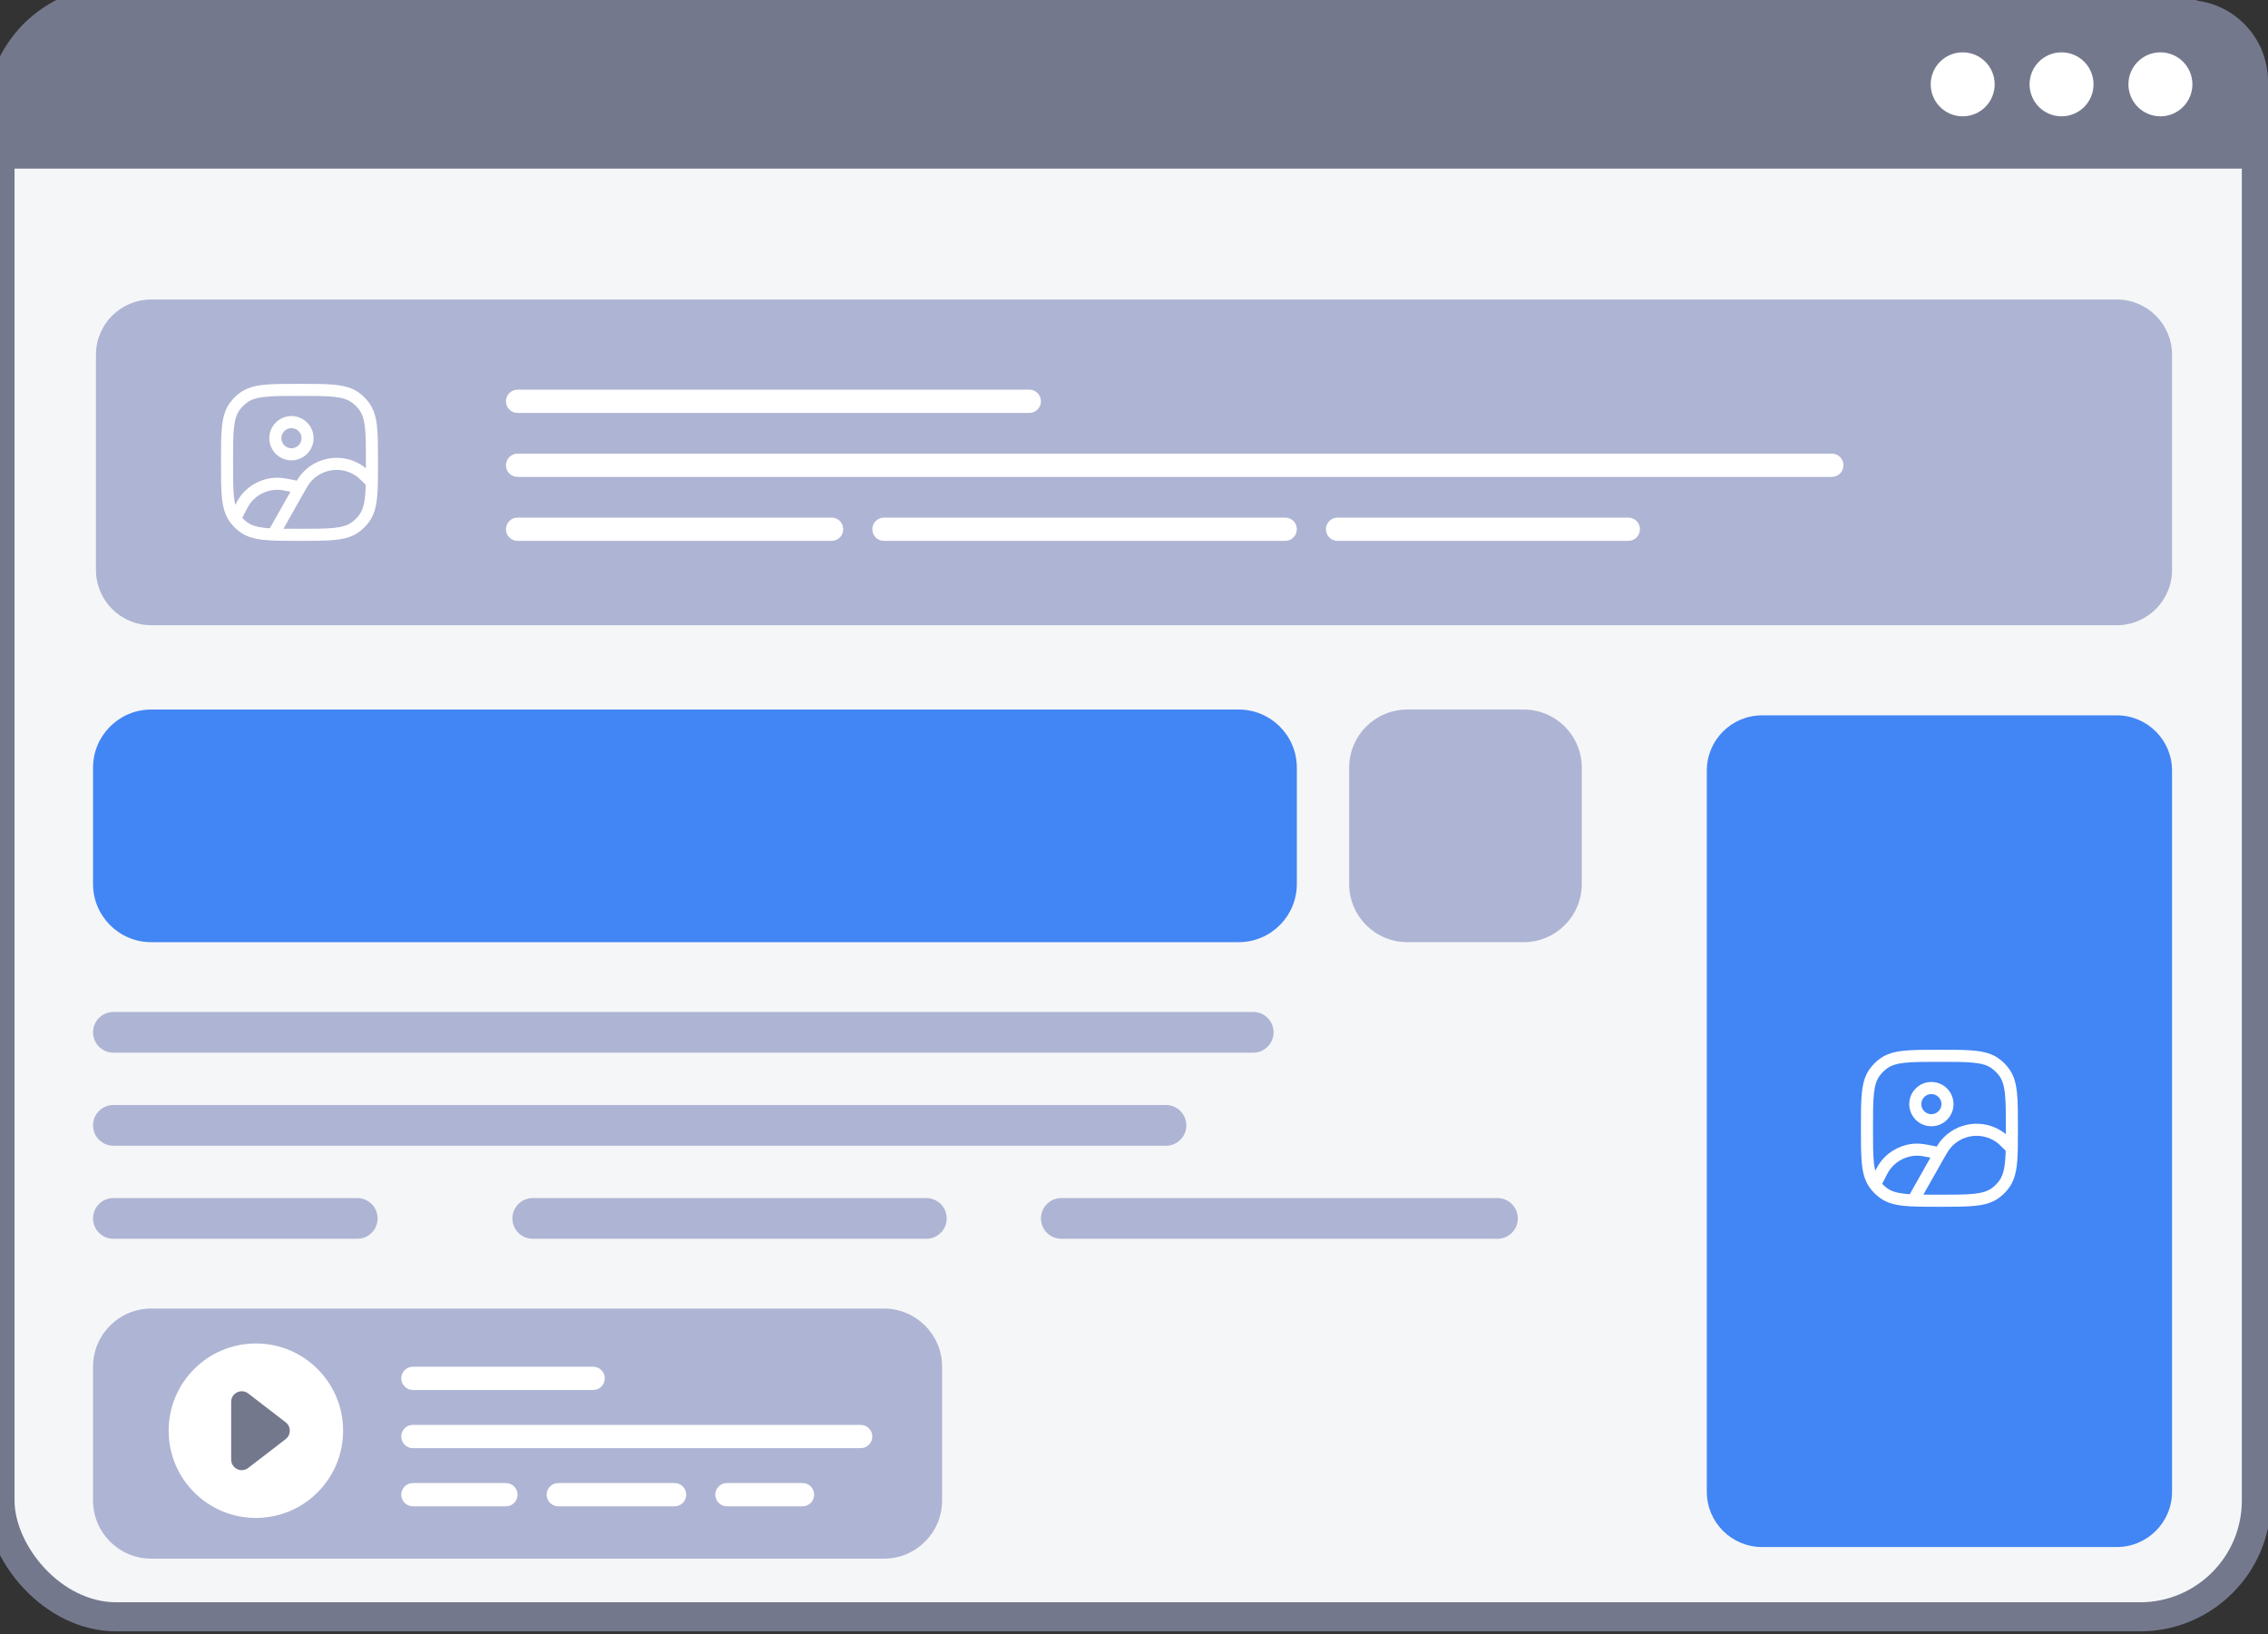 <?xml version="1.0" encoding="UTF-8" standalone="no"?><svg width="390" height="281" viewBox="0 0 390 281" fill="none" xmlns="http://www.w3.org/2000/svg">
<rect x="0" y="0" width="390" height="281" fill="#333333" stroke="none"/>
<g clip-path="url(#clip0_43_660)">
<rect
  x="0"
  y="0"
  width="388"
  height="278"
  rx="20"
  ry="20"
  fill="#F5F6F8"
  stroke="#74788D"
  stroke-width="5px"
/>
<path d="M0 13.994C0 6.265 6.265 0 13.994 0H376.006C383.735 0 390 6.265 390 13.994V29H0V13.994Z" fill="#74788D"/>
<path d="M343 14.5C343 17.538 340.538 20 337.5 20C334.462 20 332 17.538 332 14.5C332 11.462 334.462 9 337.5 9C340.538 9 343 11.462 343 14.5Z" fill="#ffffff"/>
<path d="M360 14.5C360 17.538 357.538 20 354.5 20C351.462 20 349 17.538 349 14.5C349 11.462 351.462 9 354.5 9C357.538 9 360 11.462 360 14.5Z" fill="#ffffff"/>
<path d="M377 14.5C377 17.538 374.538 20 371.5 20C368.462 20 366 17.538 366 14.5C366 11.462 368.462 9 371.5 9C374.538 9 377 11.462 377 14.5Z" fill="#ffffff"/>
<path d="M16.5 61C16.5 55.753 20.753 51.5 26 51.5H364C369.247 51.5 373.5 55.753 373.5 61V98C373.5 103.247 369.247 107.5 364 107.5H26C20.753 107.5 16.5 103.247 16.5 98V61Z" fill="#aeb4d3" />
<path d="M87 69C87 67.895 87.895 67 89 67H177C178.105 67 179 67.895 179 69C179 70.105 178.105 71 177 71H89C87.895 71 87 70.105 87 69Z" fill="white"/>
<path d="M87 80C87 78.895 87.895 78 89 78H315C316.105 78 317 78.895 317 80C317 81.105 316.105 82 315 82H89C87.895 82 87 81.105 87 80Z" fill="white"/>
<path d="M87 91C87 89.895 87.895 89 89 89H143C144.105 89 145 89.895 145 91C145 92.105 144.105 93 143 93H89C87.895 93 87 92.105 87 91Z" fill="white"/>
<path d="M150 91C150 89.895 150.895 89 152 89H221C222.105 89 223 89.895 223 91C223 92.105 222.105 93 221 93H152C150.895 93 150 92.105 150 91Z" fill="white"/>
<path d="M228 91C228 89.895 228.895 89 230 89H280C281.105 89 282 89.895 282 91C282 92.105 281.105 93 280 93H230C228.895 93 228 92.105 228 91Z" fill="white"/>
<path fill-rule="evenodd" clip-rule="evenodd" d="M50.115 71.539C48.012 71.539 46.308 73.243 46.308 75.346C46.308 77.449 48.012 79.154 50.115 79.154C52.218 79.154 53.923 77.449 53.923 75.346C53.923 73.243 52.218 71.539 50.115 71.539ZM48.385 75.346C48.385 74.39 49.159 73.615 50.115 73.615C51.071 73.615 51.846 74.39 51.846 75.346C51.846 76.302 51.071 77.077 50.115 77.077C49.159 77.077 48.385 76.302 48.385 75.346Z" fill="white"/>
<path fill-rule="evenodd" clip-rule="evenodd" d="M57.68 66.171C56.099 66 54.105 66 51.563 66H51.437C48.895 66 46.901 66 45.32 66.171C43.706 66.346 42.398 66.709 41.282 67.52C40.606 68.012 40.012 68.606 39.52 69.282C38.709 70.398 38.346 71.706 38.171 73.32C38 74.901 38 76.894 38 79.437V79.563C38 82.106 38 84.099 38.171 85.68C38.346 87.294 38.709 88.602 39.52 89.718C39.538 89.743 39.556 89.767 39.574 89.791C40.055 90.437 40.63 91.006 41.282 91.48C42.398 92.291 43.706 92.654 45.32 92.829C46.901 93 48.894 93 51.437 93H51.563C54.105 93 56.099 93 57.68 92.829C59.294 92.654 60.602 92.291 61.718 91.48C62.394 90.988 62.988 90.394 63.48 89.718C64.684 88.06 64.917 85.945 64.979 82.962C65 81.948 65 80.802 65 79.508V79.437C65 76.894 65 74.901 64.829 73.32C64.654 71.706 64.291 70.398 63.48 69.282C62.988 68.606 62.394 68.012 61.718 67.52C60.602 66.709 59.294 66.346 57.68 66.171ZM42.503 69.201C43.206 68.69 44.106 68.392 45.543 68.236C47 68.078 48.881 68.077 51.5 68.077C54.119 68.077 56 68.078 57.457 68.236C58.894 68.392 59.794 68.69 60.497 69.201C60.997 69.564 61.436 70.003 61.799 70.503C62.31 71.206 62.608 72.106 62.764 73.543C62.922 75 62.923 76.881 62.923 79.5C62.923 79.853 62.923 80.193 62.923 80.521C62.776 80.397 62.637 80.287 62.501 80.19C59.079 77.761 54.359 78.404 51.713 81.661C51.493 81.931 51.283 82.248 51.045 82.642L50.872 82.608C49.35 82.303 48.418 82.117 47.543 82.135C45.205 82.185 43.007 83.26 41.533 85.075C41.158 85.535 40.842 86.075 40.461 86.808C40.366 86.416 40.292 85.971 40.236 85.457C40.078 84 40.077 82.119 40.077 79.5C40.077 76.881 40.078 75 40.236 73.543C40.392 72.106 40.69 71.206 41.201 70.503C41.564 70.003 42.003 69.564 42.503 69.201ZM61.298 81.884C61.641 82.127 62.038 82.508 62.892 83.361C62.812 86.089 62.538 87.48 61.799 88.497C61.436 88.997 60.997 89.436 60.497 89.799C59.794 90.31 58.894 90.608 57.457 90.764C56 90.922 54.119 90.923 51.5 90.923C50.473 90.923 49.559 90.923 48.74 90.913L51.951 85.233C52.131 84.915 52.287 84.638 52.427 84.394C52.869 83.62 53.108 83.237 53.325 82.971C55.281 80.564 58.769 80.088 61.298 81.884ZM46.442 90.758C46.428 90.784 46.414 90.81 46.402 90.837C46.1 90.817 45.814 90.793 45.543 90.764C44.106 90.608 43.206 90.31 42.503 89.799C42.196 89.577 41.913 89.326 41.656 89.049C42.433 87.494 42.755 86.864 43.145 86.384C44.235 85.043 45.859 84.248 47.587 84.212C48.12 84.2 48.709 84.297 49.955 84.543L46.442 90.758Z" fill="white"/>
<path d="M16 132C16 126.477 20.477 122 26 122H213C218.523 122 223 126.477 223 132V152C223 157.523 218.523 162 213 162H26C20.477 162 16 157.523 16 152V132Z" fill="#4285F4"/>
<path d="M232 132C232 126.477 236.477 122 242 122H262C267.523 122 272 126.477 272 132V152C272 157.523 267.523 162 262 162H242C236.477 162 232 157.523 232 152V132Z" fill="#aeb4d3"/>
<path d="M16 177.5C16 175.567 17.567 174 19.5 174H215.5C217.433 174 219 175.567 219 177.5C219 179.433 217.433 181 215.5 181H19.5C17.567 181 16 179.433 16 177.5Z" fill="#aeb4d3"/>
<path d="M16 193.5C16 191.567 17.567 190 19.5 190H200.5C202.433 190 204 191.567 204 193.5C204 195.433 202.433 197 200.5 197H19.5C17.567 197 16 195.433 16 193.5Z" fill="#aeb4d3"/>
<path d="M16 209.5C16 207.567 17.567 206 19.5 206H61.431C63.364 206 64.931 207.567 64.931 209.5C64.931 211.433 63.364 213 61.431 213H19.5C17.567 213 16 211.433 16 209.5Z" fill="#aeb4d3"/>
<path d="M88.109 209.5C88.109 207.567 89.676 206 91.609 206H159.294C161.227 206 162.794 207.567 162.794 209.5C162.794 211.433 161.227 213 159.294 213H91.609C89.676 213 88.109 211.433 88.109 209.5Z" fill="#aeb4d3"/>
<path d="M179 209.5C179 207.567 180.567 206 182.5 206H257.5C259.433 206 261 207.567 261 209.5C261 211.433 259.433 213 257.5 213H182.5C180.567 213 179 211.433 179 209.5Z" fill="#aeb4d3"/>
<path d="M293.5 132.5C293.5 127.253 297.753 123 303 123H364C369.247 123 373.5 127.253 373.5 132.5V256.5C373.5 261.747 369.247 266 364 266H303C297.753 266 293.5 261.747 293.5 256.5V132.5Z" fill="#4285F4"/>
<path fill-rule="evenodd" clip-rule="evenodd" d="M332.115 186.038C330.012 186.038 328.308 187.743 328.308 189.846C328.308 191.949 330.012 193.654 332.115 193.654C334.218 193.654 335.923 191.949 335.923 189.846C335.923 187.743 334.218 186.038 332.115 186.038ZM330.385 189.846C330.385 188.89 331.16 188.115 332.115 188.115C333.071 188.115 333.846 188.89 333.846 189.846C333.846 190.802 333.071 191.577 332.115 191.577C331.16 191.577 330.385 190.802 330.385 189.846Z" fill="white"/>
<path fill-rule="evenodd" clip-rule="evenodd" d="M339.68 180.671C338.099 180.5 336.106 180.5 333.563 180.5H333.437C330.894 180.5 328.901 180.5 327.32 180.671C325.706 180.846 324.398 181.209 323.282 182.021C322.606 182.512 322.012 183.106 321.521 183.782C320.709 184.898 320.346 186.206 320.171 187.82C320 189.401 320 191.394 320 193.937V194.063C320 196.606 320 198.599 320.171 200.18C320.346 201.794 320.709 203.102 321.521 204.218C321.538 204.243 321.556 204.267 321.574 204.291C322.055 204.937 322.63 205.506 323.282 205.979C324.398 206.791 325.706 207.154 327.32 207.329C328.901 207.5 330.894 207.5 333.437 207.5H333.563C336.106 207.5 338.099 207.5 339.68 207.329C341.294 207.154 342.602 206.791 343.718 205.979C344.394 205.488 344.988 204.894 345.479 204.218C346.684 202.56 346.917 200.445 346.979 197.462C347 196.448 347 195.302 347 194.008V193.937C347 191.394 347 189.401 346.829 187.82C346.654 186.206 346.291 184.898 345.479 183.782C344.988 183.106 344.394 182.512 343.718 182.021C342.602 181.209 341.294 180.846 339.68 180.671ZM324.503 183.701C325.206 183.19 326.106 182.892 327.543 182.736C329 182.578 330.881 182.577 333.5 182.577C336.119 182.577 338 182.578 339.457 182.736C340.894 182.892 341.794 183.19 342.497 183.701C342.997 184.064 343.436 184.503 343.799 185.003C344.31 185.706 344.608 186.606 344.764 188.043C344.922 189.5 344.923 191.381 344.923 194C344.923 194.353 344.923 194.693 344.923 195.021C344.776 194.897 344.637 194.787 344.501 194.69C341.079 192.261 336.359 192.904 333.713 196.161C333.493 196.431 333.283 196.748 333.045 197.142L332.872 197.108C331.35 196.803 330.418 196.617 329.543 196.635C327.205 196.685 325.007 197.76 323.533 199.575C323.158 200.036 322.842 200.575 322.461 201.308C322.366 200.916 322.292 200.471 322.236 199.957C322.078 198.5 322.077 196.619 322.077 194C322.077 191.381 322.078 189.5 322.236 188.043C322.392 186.606 322.69 185.706 323.201 185.003C323.564 184.503 324.003 184.064 324.503 183.701ZM343.298 196.384C343.641 196.627 344.037 197.008 344.892 197.861C344.812 200.589 344.538 201.98 343.799 202.997C343.436 203.497 342.997 203.936 342.497 204.299C341.794 204.81 340.894 205.108 339.457 205.264C338 205.422 336.119 205.423 333.5 205.423C332.473 205.423 331.559 205.423 330.74 205.413L333.951 199.733C334.131 199.415 334.287 199.138 334.427 198.894C334.869 198.12 335.108 197.737 335.325 197.471C337.281 195.064 340.769 194.588 343.298 196.384ZM328.442 205.258C328.428 205.284 328.414 205.31 328.402 205.337C328.1 205.317 327.814 205.293 327.543 205.264C326.106 205.108 325.206 204.81 324.503 204.299C324.196 204.077 323.913 203.826 323.656 203.549C324.433 201.994 324.755 201.364 325.145 200.884C326.235 199.543 327.859 198.748 329.587 198.712C330.12 198.7 330.709 198.797 331.955 199.043L328.442 205.258Z" fill="white"/>
<path d="M16 235C16 229.477 20.477 225 26 225H152C157.523 225 162 229.477 162 235V258C162 263.523 157.523 268 152 268H26C20.477 268 16 263.523 16 258V235Z" fill="#aeb4d3"/>
<path d="M69 237C69 235.895 69.895 235 71 235H102C103.105 235 104 235.895 104 237C104 238.105 103.105 239 102 239H71C69.895 239 69 238.105 69 237Z" fill="white"/>
<path d="M69 247C69 245.895 69.895 245 71 245H148C149.105 245 150 245.895 150 247C150 248.105 149.105 249 148 249H71C69.895 249 69 248.105 69 247Z" fill="white"/>
<path d="M69 257C69 255.895 69.895 255 71 255H87C88.105 255 89 255.895 89 257C89 258.105 88.105 259 87 259H71C69.895 259 69 258.105 69 257Z" fill="white"/>
<path d="M94 257C94 255.895 94.895 255 96 255H116C117.105 255 118 255.895 118 257C118 258.105 117.105 259 116 259H96C94.895 259 94 258.105 94 257Z" fill="white"/>
<path d="M123 257C123 255.895 123.895 255 125 255H138C139.105 255 140 255.895 140 257C140 258.105 139.105 259 138 259H125C123.895 259 123 258.105 123 257Z" fill="white"/>
<path d="M59 246C59 254.284 52.284 261 44 261C35.716 261 29 254.284 29 246C29 237.716 35.716 231 44 231C52.284 231 59 237.716 59 246Z" fill="white"/>
<path d="M49.126 244.557C50.073 245.286 50.073 246.714 49.126 247.443L42.681 252.404C41.484 253.325 39.75 252.472 39.75 250.961V241.039C39.75 239.528 41.484 238.675 42.681 239.596L49.126 244.557Z" fill="#74788D"/>
</g>
<defs>
<linearGradient id="paint0_linear_43_660" x1="16" y1="51" x2="74.278" y2="214.701" gradientUnits="userSpaceOnUse">
<stop stop-color="#A02CD7"/>
<stop offset="1" stop-color="#A02CD7" stop-opacity="0"/>
</linearGradient>
<linearGradient id="paint1_linear_43_660" x1="293" y1="122.5" x2="403.249" y2="150.236" gradientUnits="userSpaceOnUse">
<stop stop-color="#A02CD7"/>
<stop offset="1" stop-color="#A02CD7" stop-opacity="0"/>
</linearGradient>
<clipPath id="clip0_43_660">
<rect width="390" height="281" fill="white"/>
</clipPath>
</defs>
</svg>